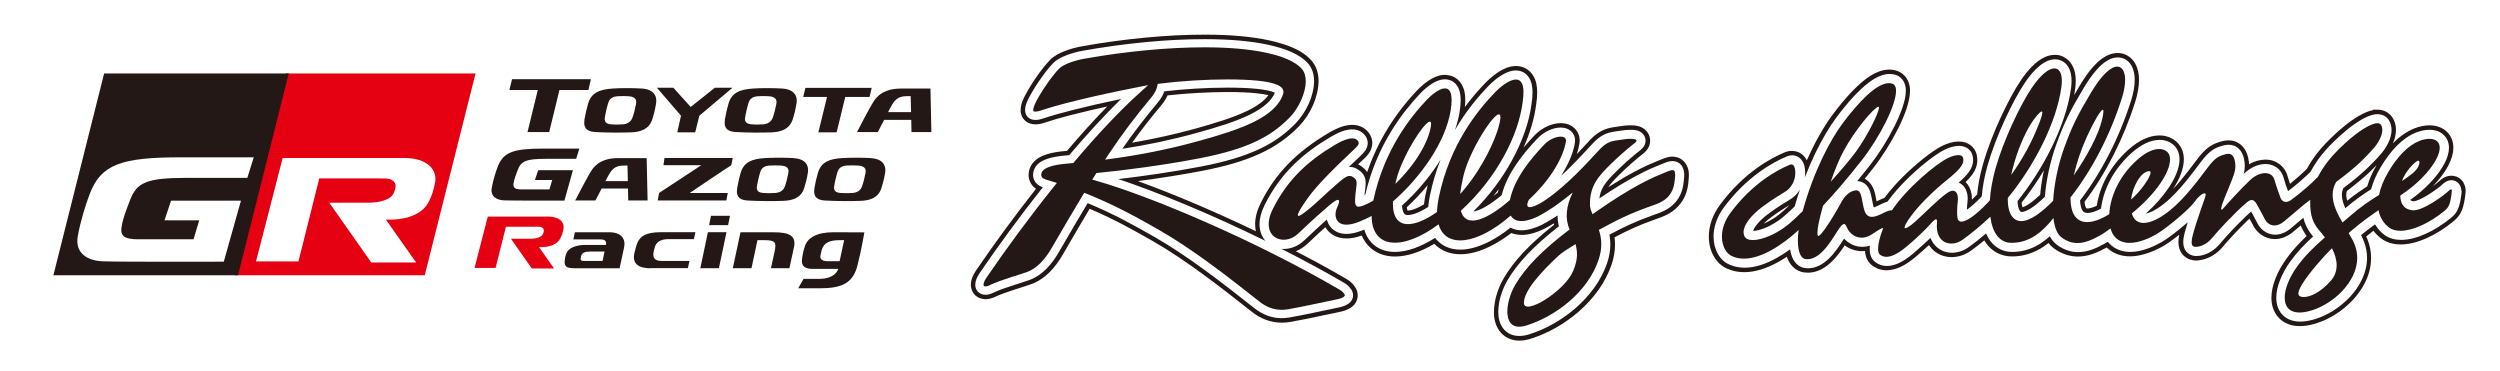 <?xml version="1.0" encoding="UTF-8"?>
<svg id="_レイヤー_2" data-name="レイヤー_2" xmlns="http://www.w3.org/2000/svg" viewBox="0 0 532.97 79.18">
  <defs>
    <style>
      .cls-1 {
        fill: #231815;
      }

      .cls-2 {
        fill: #fff;
      }

      .cls-3 {
        fill: #e50012;
      }
    </style>
  </defs>
  <g id="ogp02_xFF08_1200x630_xFF09_">
    <g>
      <rect class="cls-2" width="532.97" height="79.18"/>
      <g>
        <g>
          <g id="TGR">
            <g id="TGR-2" data-name="TGR">
              <g id="GR_ROGO__x2B__TGR">
                <path class="cls-1" d="M137.86,33.71h-6.08c-1.85,0-4.14.37-5.62,2.55-.92,1.37-3.53,6.47-3.53,6.47h4.31l1.32-2.53h5.62l.05,2.53h4.13l-.2-9.02M129.07,38.61s.74-1.48,1.18-2.07c.78-1.04,1.72-1.23,2.64-1.24.58-.01.88-.01.88-.01l.08,3.32h-4.77Z"/>
                <path class="cls-1" d="M198.36,18.88h-6.26c-1.9,0-4.25.38-5.76,2.62-.95,1.4-3.63,6.65-3.63,6.65h4.43l1.35-2.6h5.78l.05,2.6h4.24l-.2-9.27ZM189.33,23.91s.75-1.53,1.2-2.13c.8-1.07,1.77-1.26,2.71-1.28.59,0,.9,0,.9,0l.09,3.41h-4.91Z"/>
                <path class="cls-1" d="M154.85,42.73l.3-1.59h-8.11s7.85-5.31,8.86-5.92c.08-.42.24-1.23.31-1.54h-14.55l-.22,1.54h8.07l-9.01,5.92-.28,1.59h14.62Z"/>
                <path class="cls-1" d="M169.22,33.7c-2-.11-4.55-.1-6.13,0-2.69.17-4.46.78-5.17,3.09-.28.9-.59,2.32-.76,3.29-.35,2.13.84,2.58,2.27,2.67,2.16.13,5.37.15,7.59.07,2.09-.08,3.76-.7,4.41-2.69.35-1.09.58-1.99.8-3.31.26-1.54-.49-2.95-3.01-3.1M165.26,41.14c-.81.06-1.91.06-2.54,0-.54-.05-1.48-.19-1.37-1.25.07-.73.49-2.53.77-3.33.3-.87.99-1.22,2.01-1.27.74-.04,1.65-.04,2.27,0,1.35.08,1.87.57,1.66,1.63-.23,1.19-.43,1.97-.75,2.85-.35.96-1.18,1.31-2.04,1.37"/>
                <path class="cls-1" d="M136.78,18.87c-2.05-.12-4.45-.11-6.08,0-2.76.18-4.59.8-5.31,3.17-.28.92-.61,2.38-.78,3.37-.36,2.19.86,2.65,2.33,2.74,2.22.13,5.3.15,7.57.07,2.15-.08,3.88-.72,4.54-2.76.36-1.12.59-2.05.82-3.41.26-1.58-.5-3.03-3.09-3.18M132.72,26.51c-.83.07-1.74.06-2.39,0-.56-.05-1.52-.19-1.41-1.28.08-.75.51-2.6.79-3.42.32-.88,1.02-1.25,2.07-1.3.76-.04,1.47-.04,2.12,0,1.39.08,1.91.59,1.69,1.67-.24,1.23-.44,2.02-.77,2.93-.36.99-1.23,1.34-2.1,1.41"/>
                <path class="cls-1" d="M166.7,18.87c-2.05-.12-4.45-.11-6.08,0-2.76.18-4.59.8-5.3,3.17-.28.92-.61,2.38-.77,3.37-.36,2.19.85,2.65,2.33,2.74,2.22.13,5.3.15,7.57.07,2.15-.08,3.87-.72,4.54-2.76.37-1.12.59-2.05.82-3.41.27-1.58-.51-3.03-3.09-3.18M162.63,26.51c-.83.07-1.74.06-2.39,0-.55-.05-1.52-.19-1.41-1.28.08-.75.5-2.6.79-3.42.31-.88,1.01-1.25,2.06-1.3.75-.04,1.47-.04,2.12,0,1.38.08,1.91.59,1.7,1.67-.24,1.23-.44,2.02-.77,2.93-.36.99-1.23,1.34-2.1,1.41"/>
                <path class="cls-1" d="M185.69,33.7c-1.99-.11-4.54-.1-6.13,0-2.69.17-4.46.78-5.17,3.09-.28.9-.6,2.32-.76,3.29-.35,2.13.84,2.58,2.27,2.67,2.15.13,5.37.15,7.58.07,2.09-.08,3.77-.7,4.42-2.69.35-1.09.58-1.99.8-3.31.25-1.54-.49-2.95-3.01-3.1M181.72,41.14c-.8.06-1.9.06-2.54,0-.54-.05-1.47-.19-1.37-1.25.08-.73.49-2.53.77-3.33.31-.87.99-1.22,2-1.27.74-.04,1.66-.04,2.28,0,1.35.08,1.87.57,1.65,1.63-.24,1.19-.43,1.97-.75,2.85-.35.96-1.19,1.31-2.04,1.37"/>
                <path class="cls-1" d="M122.37,57.18c-1.66,0-2.09-.44-1.98-1.6.03-.37.09-.88.32-1.5.42-1.22,2.08-1.87,4.15-1.87h4.3s.43-1.17-1.06-1.17h-5.86l.31-1.53h7.3c2.68,0,3.57,1.47,3.2,3.24-.26,1.29-.96,4.44-.96,4.44h-9.71ZM124.52,55.63h3.94l.43-2.01h-2.93c-1.25,0-1.86.25-2.04.88-.07.24-.11.36-.14.56-.05.32.04.57.74.57"/>
                <path class="cls-1" d="M138.68,57.19c-3.42,0-3.77-1.71-3.45-3.18.11-.48.16-.67.4-1.52.63-2.2,2.05-2.99,5.36-2.99h7.26l-.32,1.48h-5.49c-1.88,0-2.58.9-2.8,1.58-.19.58-.29.99-.33,1.34-.15,1.07.28,1.73,1.74,1.73h5.94l-.35,1.54h-7.95Z"/>
                <polygon class="cls-1" points="151.57 46.01 155.63 46.01 155.22 48 151.17 48 151.57 46.01"/>
                <polygon class="cls-1" points="153.26 57.18 154.88 49.5 150.92 49.5 149.3 57.18 153.26 57.18"/>
                <path class="cls-1" d="M169.26,52.72c-.31,1.48-.97,4.46-.97,4.46h-3.93s.55-2.46.81-3.71c.37-1.81.08-2.27-2.19-2.27h-1.5l-1.27,5.98h-3.98l1.63-7.66h7.07c3.17,0,4.87.63,4.34,3.19"/>
                <polygon class="cls-1" points="114.65 19.18 112.46 28.16 117.08 28.16 119.27 19.18 125.45 19.18 125.97 16.88 109.16 16.88 108.6 19.18 114.65 19.18"/>
                <polygon class="cls-1" points="176.31 20.67 174.47 28.21 178.36 28.21 180.2 20.67 185.38 20.67 185.83 18.73 171.71 18.73 171.23 20.67 176.31 20.67"/>
                <polygon class="cls-1" points="145.18 24.67 144.39 28.21 148.21 28.21 149.09 24.67 156.15 18.71 152.4 18.7 147.25 22.8 143.54 18.7 140.05 18.71 145.18 24.67"/>
                <path class="cls-1" d="M170.17,61.46l1.14-2.01h3.29c3.64,0,4.1-2.13,4.1-2.13h-5.53c-1.35,0-2.48-.44-2.17-2.29.14-.83.24-1.48.6-2.56.58-1.77,2.51-2.96,6.12-2.96,3.85,0,6.56.03,6.56.03,0,0-.73,4.25-1.51,7.17-.99,3.74-3.41,4.75-8.04,4.75h-4.56ZM179,55.67l.96-4.48s-.75.01-1.33.02c-1.55.04-2.99.44-3.44,2.04-.16.58-.23.94-.29,1.36-.09.68.47,1.07,1.5,1.07h2.6Z"/>
                <path class="cls-3" d="M120.12,48.82c-.16.87-.35,1.37-.64,1.95-.54,1.08-1.63,1.66-3.16,1.86-.59.08-1.4.06-1.4.06l3.2,4.54h-4.75l-4.44-6.33s3.87,0,4.27,0c.93,0,2.16-.27,2.49-.91.11-.19.25-.52.25-.87,0-.43-.41-.79-1.12-.79s-6.96,0-6.96,0l-2.2,8.79h-4.49l2.82-10.95h12.87c2.41,0,3.54,1.21,3.26,2.65"/>
                <path class="cls-1" d="M122.15,36.28h-7.41s-.7,2.09-.7,2.09h3.69l-.6,2.01h-5.95c-1.29,0-1.84-.32-1.71-1.23.15-1.03.54-1.91.88-2.86.72-1.94,1.75-2.43,6.04-2.43,2.28,0,6.44,0,6.44,0l.68-2.18s-6.13,0-7.73,0c-6.3,0-8.45.73-9.66,3.82-.41,1.05-1.02,2.98-1.29,4.57-.32,1.87,1.13,2.6,2.67,2.65,2.13.07,12.83.04,12.83.04l1.81-6.48Z"/>
              </g>
            </g>
          </g>
          <g>
            <polygon class="cls-2" points="21 14.46 9.57 59.89 91.86 59.89 103.29 14.46 21 14.46"/>
            <g id="GR-Mini">
              <polygon class="cls-3" points="61.74 15.66 60.92 15.66 50.09 58.69 90.55 58.69 101.38 15.66 61.74 15.66"/>
              <polygon class="cls-1" points="22.2 15.66 11.38 58.69 50.74 58.69 61.56 15.66 22.2 15.66"/>
              <path class="cls-2" d="M92.73,39c-.33,1.76-.7,2.77-1.28,3.93-1.09,2.17-3.28,3.36-6.36,3.77-1.21.16-2.83.11-2.83.11l6.45,9.15h-9.56l-8.95-12.74s7.79-.02,8.61-.02c1.87,0,4.33-.55,5.02-1.83.21-.39.5-1.05.51-1.74,0-.86-.84-1.59-2.26-1.59s-14.02-.01-14.02-.01l-4.43,17.69h-9.05l5.68-22.04s21.45,0,25.92,0c4.85,0,7.12,2.44,6.57,5.33"/>
              <path class="cls-2" d="M51.37,42.78h-14.9s-1.4,4.19-1.4,4.19h7.4l-1.21,4.04h-11.93c-2.61,0-3.7-.63-3.44-2.46.3-2.07,1.07-3.83,1.78-5.75,1.44-3.89,3.51-4.88,12.14-4.88,4.58,0,12.92,0,12.92,0l1.37-4.38s-12.31,0-15.53,0c-12.64,0-16.97,1.48-19.39,7.67-.82,2.1-2.05,5.98-2.6,9.17-.64,3.76,2.27,5.23,5.37,5.33,4.28.15,25.76.08,25.76.08l3.66-13Z"/>
            </g>
          </g>
        </g>
        <g>
          <g>
            <path class="cls-1" d="M359.51,35.12c-.3-.55-.8-1.05-1.34-1.33-.63-.34-1.19-.38-1.64-.4-.73.01-1.21.18-1.71.34-.33.12-.67.26-1.03.41l-.51.21c-.97.4-2.59,1.06-4.92,2.31-1.69.9-3.53,1.99-5.5,3.25.55-.83,1.4-1.72,2.63-2.93,1.03-1.02,3.29-3.07,4.68-4.12.28-.21.57-.46.89-.85.12-.16.31-.41.46-.76.17-.39.27-.83.27-1.25,0-.51-.13-1.06-.39-1.51-.48-.84-1.15-1.19-1.39-1.32-.57-.28-.99-.34-1.35-.4-.35-.05-.68-.06-1.01-.06-.89,0-1.69.11-2.25.2-.22.04-.45.07-.7.1-.54.07-1.21.16-2,.39-1.31.39-2.58,1.21-3.68,2.39l-.87.94c-.61.66-1.27,1.37-1.99,2.12.24-.73.42-1.44.53-2.11.05-.25.08-.51.08-.78,0-.42-.07-1.06-.41-1.69-.38-.74-1.05-1.36-1.84-1.68-.54-.23-1.11-.33-1.78-.34-.95,0-1.9.23-2.93.7-1,.46-1.89,1.1-2.64,1.88-.66.69-1.49,1.59-2.37,2.63,1.4-3.15,2.32-6.27,2.69-9.17.15-.97.22-1.81.22-2.59-.01-1.14-.13-2.47-.95-3.73-.41-.62-.98-1.13-1.62-1.45-.59-.29-1.25-.45-1.93-.45h-.02c-.96,0-1.74.28-2.25.49-.8.34-1.57.8-2.43,1.46-.63.48-1.25,1.04-1.81,1.61-1.62,1.68-3.08,3.4-4.4,5.18.05-.53.08-1.02.08-1.48,0-1.06-.12-2.3-.86-3.49-.38-.6-.93-1.11-1.55-1.43-.73-.38-1.44-.4-1.91-.46-.92,0-1.65.27-2.13.48-.95.41-1.72.98-2.22,1.37-.59.46-1.16.99-1.64,1.5-4.86,5.16-8.41,10.99-10.6,17.39-.19-.3-.43-.58-.69-.8-.29-.25-.69-.58-1.23-.84,0,0-.01,0-.02-.01.42-.39.83-.79,1.25-1.17.43-.4.77-.77,1.09-1.23.45-.66.69-1.4.69-2.14,0-.45-.09-.92-.26-1.33-.15-.37-.33-.63-.45-.8-.2-.28-.64-.81-1.34-1.2-.64-.36-1.39-.55-2.25-.55-1.5.02-3.01.54-5.08,1.76-6.85,4.06-11.29,8.65-14.4,14.88-.79,1.58-1.2,3.11-1.2,4.54,0,.51.05,1.01.15,1.49-8.76-4.2-17.62-7.96-25.14-10.68,4.77-.63,9.55-1.39,13.55-2.16,10.1-1.92,16.14-4.7,20.86-9.6,2.47-2.61,4.04-6.23,4.11-9.54,0-1.78-.54-3.32-1.56-4.46-1.75-1.94-4.5-3.24-8.91-4.23-3.77-.82-8.34-1.23-13.61-1.23h-.31c-7.87,0-16.83.85-25.9,2.45-1.3.22-2.62.58-3.83,1.05-1.07.43-2.19.93-3.13,1.88-2.07,2.12-4.79,6.29-5.76,8.49-.3.72-.5,1.36-.52,2.25,0,.3.04.64.2,1.09.09.25.23.51.39.71l.41.46h.02c.44.38.79.49,1.12.6.32.09.66.14,1.06.14.79,0,1.45-.19,2.06-.4,2.65-.91,7.46-2.15,13.21-3.41-2.7,2.76-5.57,5.93-8.58,9.46l-.41.04c-1.48.12-2.78.35-3.88.69-1.09.37-2.15.79-3.12,2.01-.51.73-.74,1.39-.78,2.34,0,.04,0,.15.01.28.05.74.31,1.42.74,1.96.26.32.54.57.83.77-4.46,5.67-8.87,11.67-12.8,17.44-.64.98-1.04,1.82-1.08,2.95v.2c.02.23.05.59.2.99.16.46.5.91.76,1.14.65.62,1.57.81,2.16.81h.24s.02-.01.02-.01c.59-.04,1.15-.19,1.8-.49l.16-.08c.89-.41,2.29-.92,4.27-1.56l2.25-.72c.71-.23,1.24-.41,1.71-.62,2.32-1.06,4.31-3.06,6.07-6.1,2.12-3.67,3.99-6.86,5.68-9.69,5.15,2.18,9.33,4.52,13.5,6.91,6.95,3.97,14.5,9.84,21.04,15.02,1.92,1.54,4.13,2.35,6.41,2.35.6,0,1.21-.05,1.87-.16,2.15-.37,4.87-.95,7.26-1.46,1.21-.26,2.33-.5,3.24-.68.82-.17,1.69-.41,2.58-1.06.21-.18.54-.44.85-.96.15-.26.27-.58.33-.87l.04-.25c.02-.15.03-.28.03-.44-.03-.73-.21-1.11-.48-1.6-.5-.79-1.09-1.36-1.93-1.84-3.36-1.96-6.97-3.94-10.78-5.91.89-.35,1.73-.89,2.47-1.59,1.65-1.56,2.83-2.66,3.81-3.54.17.3.38.57.62.83.49.52,1.11.94,1.8,1.21,1.47.56,3.26.49,5.35-.26.34.8.79,1.51,1.35,2.12.72.79,1.64,1.42,2.66,1.81.94.36,1.98.55,3.1.55,2.56-.02,5.37-.93,8.36-2.71.29.31.61.58.95.82,1.26.91,2.84,1.4,4.58,1.4h.03c1.93,0,3.98-.54,6.24-1.63,1.51-.74,3.06-1.71,4.6-2.89.68.26,1.46.39,2.22.4,1.43,0,2.93-.4,4.85-1.31.69-.37,1.36-.75,2.01-1.15.01.1.03.19.05.29-5.24,4.15-8.58,7.71-10.78,11.49-1.3,2.27-2.02,4.78-2.04,7.1,0,1.01.13,2.52,1.1,3.95.48.69,1.13,1.25,1.88,1.62.72.36,1.57.55,2.45.55.77,0,1.58-.14,2.46-.42,3.62-1.15,7.12-3.13,10.13-5.72,3.33-2.89,5.76-6.33,7.02-9.96.52-1.5.78-2.98.77-4.39,0-.51-.03-1.02-.1-1.54,2.84-1.5,5.22-2.61,8.94-3.92,1.42-.46,2.5-.97,3.4-1.61.9-.64,1.68-1.49,2.26-2.46,1.01-1.72,1.13-3.39,1.22-4.62l.03-.8c-.02-.51-.05-1.15-.49-1.99h0ZM318.37,41.79c.39-.48.78-.98,1.15-1.47-.08.24-.15.49-.22.73-.31.26-.63.51-.93.74ZM299.9,44.2c1.59-1.47,3.09-3.06,4.47-4.73-.17.68-.33,1.37-.47,2.07h0c-.14.69-.25,1.37-.32,2.02-.57.35-1.11.63-1.62.85-.82.36-1.49.48-1.89.47-.02-.04-.11-.25-.17-.68ZM241.35,30.42c1.91-2.65,3.88-5.18,6.23-7.98.55-.65.99-1.36,1.32-2.1,4.03-.45,8.78-.72,12.83-.72,2.43,0,4.48.09,6.11.26,1.05.1,1.93.25,2.56.41-.8,1.14-2.25,2.24-4.34,3.27-3.12,1.54-7.45,2.82-11.27,3.88-4.46,1.22-8.87,2.2-13.44,2.98Z"/>
            <path class="cls-1" d="M525.2,38.94c-.26-.43-.64-.81-1.05-1.05-.45-.28-1.04-.44-1.71-.43-.75.05-1.19.29-1.54.47-.37.23-.59.42-.82.62l-.69.6c-.17.13-.41.32-.71.53,1.18-1.23,2.42-2.75,3.29-4.42.71-1.4,1.05-2.59,1.06-3.76,0-.74-.15-1.44-.43-2.06-.3-.65-.77-1.25-1.34-1.68-.92-.69-2-1.04-3.34-1.04-1.03,0-2.09.22-3.18.64-1.63.66-3.16,1.72-4.6,3.2.43-1,.65-1.94.65-2.86,0-1.13-.34-2.16-1-2.98-.39-.48-.92-.86-1.5-1.08-.45-.17-.92-.26-1.44-.26h-.96s0,.1,0,.1c-.51.1-.96.25-1.38.42-1.86.77-4,2.24-6.38,4.4-1.71,1.57-3.01,2.92-4.07,4.27-.83,1.06-1.56,2.16-2.27,3.45-.82.82-2.23,2.08-3.59,3.18-.18-.54-.36-1.08-.49-1.56-.29-1.11-.97-2.1-1.86-2.72-.83-.59-1.83-.93-3.03-.89-1.14.03-2.28.36-3.35.98-.02-.46-.09-.93-.19-1.4-.24-1.08-.69-1.91-1.36-2.57-.4-.38-.89-.69-1.39-.87-.44-.17-.93-.25-1.24-.23l-.21-.02h-.11c-.81.03-1.41.23-1.85.36l-.18.06c-.82.26-1.56.65-2.2,1.14-.77.59-1.49,1.37-2.36,2.51l-.49.65c-.83,1.11-1.82,2.43-2.92,3.74-.59.71-1.16,1.36-1.72,1.94.69-1.06,1.22-2.05,1.6-3.02.48-1.2.71-2.28.72-3.31,0-.67-.1-1.28-.3-1.85-.23-.67-.62-1.29-1.11-1.77-.95-.95-2.32-1.5-3.76-1.5h-.05c-2.15.02-4.29,1-6.54,2.98-4.9,4.36-6.38,9.21-6.81,12.01-.91.43-1.61.59-2,.59-.15,0-.21-.02-.29-.13-.11-.2-.26-.64-.32-1.29,4.52-5.97,8.36-13.54,10.82-21.36.53-1.68.79-3.23.8-4.63-.01-1.44-.26-2.52-.82-3.51-.37-.65-.88-1.2-1.48-1.58-.66-.43-1.45-.67-2.29-.65-.81,0-1.61.22-2.43.65-.96.51-1.86,1.27-2.84,2.38-.91,1.03-1.81,2.3-2.75,3.88-.43.72-.83,1.4-1.21,2.05.08-.45.15-.9.21-1.34.08-.6.12-1.16.12-1.7,0-.96-.11-2.22-.83-3.44-.38-.63-.9-1.15-1.5-1.51-.63-.38-1.34-.62-2.15-.58-.75,0-1.47.18-2.22.53-.87.42-1.7,1.03-2.59,1.92-.8.8-1.58,1.77-2.4,2.97-1.35,1.99-2.92,4.89-4.42,8.18-1.11,2.44-2.66,6.13-3.7,9.84-.62,2.2-1.02,4.33-1.21,6.33-.38.4-.76.77-1.12,1.1,0-.07,0-.13,0-.2-.01-.68-.08-1.51-.53-2.43-.21-.43-.48-.8-.81-1.12.58-.56,1.05-1.08,1.42-1.6.36-.5.62-.99.8-1.49.18-.51.28-1.05.28-1.58,0-.5-.08-.9-.12-1.09-.11-.53-.34-1.03-.66-1.43-.42-.56-1.03-.99-1.7-1.22-.46-.16-.92-.23-1.61-.23h0c-1.3.04-2.38.46-3.2.83-.87.41-1.85,1.03-3.09,1.94-2.8,2.08-6.72,5.58-9.42,9.25-.16.05-.31.1-.44.16-.37.15-.69.31-1.02.47l-.22.11c-.02-.12-.05-.25-.07-.38-.07-.36-.14-.74-.23-1.13-.13-.53-.29-1.2-.77-1.96-.32-.5-.72-.91-1.18-1.2-.09-.06-.18-.11-.27-.16.57-.71,1.16-1.45,1.77-2.22,1.95-2.49,3.84-5.49,5.33-8.45.75-1.49,1.35-2.9,1.78-4.17.52-1.56.76-2.74.77-3.94,0-.53-.06-1.33-.48-2.19-.43-.93-1.34-1.73-2.29-2.03-.52-.18-1.07-.27-1.66-.27-1.57.02-2.84.65-3.67,1.12-1.39.81-2.8,2-4.45,3.74-1.28,1.35-2.65,3.01-4.08,4.93-1.05,1.41-2.69,3.9-4.53,7.74-.28.59-.56,1.2-.84,1.82-.17-.34-.44-.77-.91-1.19-.94-.83-2.46-1.07-3.71-.55-2.98,1.22-8.73,4.28-13.85,11.17-1.59,2.13-2.43,4.5-2.42,6.84,0,1.52.36,2.96,1.04,4.16.75,1.32,1.83,2.28,3.07,2.74,1.06.45,2.22.67,3.45.67h0c2.24-.01,4.61-.72,7.26-2.18.61-.34,1.21-.71,1.82-1.11.05.15.1.29.16.43.29.71.67,1.28,1.16,1.76.61.61,1.45,1.03,2.29,1.15.3.04.58.06.85.06,1.38,0,2.72-.48,3.99-1.41,1.5-1.11,2.6-2.55,3.47-3.82.14-.2.27-.4.4-.6.02.02.04.03.07.05,1.05.77,2.34,1.19,3.62,1.19.19-.04.42-.01.63-.03.03.43.11.82.23,1.2.25.77.69,1.4,1.27,1.85.32.25,1.46,1.06,3.07,1.06.97-.02,2-.24,3.07-.74,1.03-.49,2.09-1.21,3.25-2.19,1.01-.86,1.92-1.66,2.75-2.44.17.25.35.48.54.69,1.07,1.19,2.63,1.87,4.28,1.87h.03c1.42,0,2.83-.47,4.08-1.35.86-.61,1.86-1.38,2.87-2.21.16.27.33.52.52.76.63.82,1.42,1.49,2.29,1.93.91.47,1.96.72,3.06.72,2.37.03,4.69-.7,6.71-2.05.38-.25.75-.52,1.11-.81.34.45.73.83,1.17,1.15,1.55,1.15,3.31,1.73,5.1,1.74,2.3-.01,4.24-.9,5.98-1.85.05-.03.11-.06.16-.09.66.64,1.46,1.14,2.32,1.45.79.29,1.66.44,2.64.45,1.3,0,2.67-.28,4.18-.83.99-.37,2-.84,3-1.41.61-.36,1.34-.85,2.24-1.53.36-.27.73-.55,1.09-.84-.12.59-.17,1.07-.18,1.56,0,.49.06.92.19,1.34.17.58.49,1.12.9,1.52.4.41.93.72,1.49.89,1.08.32,1.56.16,2.01.11,1.9-.28,3.68-1.35,5.03-3.03.17-.23.58-.69,1.09-1.26.79-.88,1.85-2.01,2.92-3.08.52-.52,1.04-1.04,1.53-1.5.09.18.19.35.28.53l.59,1.11c.41.73.95,1.34,1.62,1.81.84.6,1.87.93,2.89.93,0,0,.01,0,.02,0,1.33,0,2.67-.53,3.88-1.53.52-.43,1.08-.9,1.64-1.38.31.78.73,1.53,1.26,2.25-1.8,1.7-3.16,3.24-4.35,4.9-.95,1.33-1.72,2.7-2.26,4.07-.6,1.51-.89,2.88-.9,4.2,0,.76.11,1.49.33,2.17.26.79.68,1.5,1.21,2.07.56.61,1.29,1.09,2.09,1.39.72.27,1.52.41,2.49.41.96,0,1.99-.17,3.14-.5,2.91-.85,5.76-2.61,8.01-4.98,1.81-1.92,3.96-5.05,3.98-9.05,0-1.32-.25-2.62-.74-3.88-.1-.24-.2-.48-.31-.71.51-.41,1.03-.81,1.55-1.2.47.61,1.02,1.16,1.63,1.62,1.13.85,2.54,1.29,4.18,1.29,1.72,0,3.56-.46,5.62-1.38,1.91-.86,3.8-2.05,5.6-3.53.54-.44.99-.92,1.33-1.44.33-.5.58-1.07.75-1.68.26-.95.48-2.25.54-3.26v-.19c0-.32-.02-.91-.45-1.66ZM504.66,39.73c-1.06.68-2.53,1.66-4.27,3.06-.13-.46-.2-.87-.2-1.22,0-.33.05-.61.15-.87,1.89-1.43,3.36-2.65,4.62-3.82.66-.62,1.22-1.17,1.71-1.69-.91,1.54-1.58,3.07-2.01,4.54ZM430.99,43.2c1.7-2.15,3.31-4.49,4.75-6.91-.38,1.76-.65,3.54-.8,5.23-.86.82-1.68,1.5-2.4,1.98-.6.4-1.07.61-1.36.69-.02-.04-.03-.09-.05-.15-.07-.23-.11-.52-.14-.84ZM381.58,43.67c-.91.88-1.71,1.6-2.27,2.04-.96.77-2.1,1.45-3.21,1.92-.04.02-.09.04-.13.06.42-.42.91-.84,1.46-1.25,1.26-.96,2.3-1.63,3.06-2.1l.81-.49c.1-.06.2-.12.29-.17Z"/>
          </g>
          <path class="cls-2" d="M358.68,35.57c-.19-.35-.53-.72-.96-.94-.42-.23-.85-.29-1.18-.29-.62.01-1,.15-1.41.29-.4.14-.79.31-1.25.5h0c-.9.37-2.58,1.03-5.08,2.37-2.01,1.07-4.58,2.59-7.84,4.8.14-1.06.45-1.85.92-2.63.63-1.04,1.63-2.09,2.93-3.36,1.13-1.12,3.38-3.15,4.77-4.2.25-.19.48-.39.71-.68.12-.15.23-.32.34-.56.1-.23.18-.53.18-.88,0-.35-.1-.73-.26-1.03-.3-.54-.7-.78-.98-.93-.44-.21-.76-.26-1.06-.31-.31-.04-.59-.05-.88-.05-.72,0-1.45.08-2.06.18h-.02c-.72.14-1.54.16-2.61.47-1.06.31-2.2,1-3.25,2.12-1.33,1.42-3.01,3.28-4.94,5.19-.63.62-1.28,1.25-1.96,1.86.15-.22.28-.45.42-.67,1.39-2.3,2.22-4.42,2.52-6.27.04-.19.06-.39.06-.6,0-.41-.09-.86-.3-1.26-.31-.62-.87-1.03-1.36-1.23-.5-.21-.97-.26-1.41-.27-.87,0-1.7.23-2.54.61-.83.38-1.64.93-2.35,1.67-1.51,1.58-3.17,3.46-4.62,5.6-1.32,1.96-2.46,4.14-3.06,6.52-1.18,1-2.38,1.87-3.46,2.48-1.08.64-2.06.96-2.59,1.01,3.39-3.35,6.13-7.05,8.17-10.77,2.31-4.19,3.76-8.39,4.24-12.18.14-.91.21-1.71.21-2.43-.01-1.22-.18-2.27-.79-3.21-.31-.46-.75-.87-1.25-1.12-.51-.25-1.04-.35-1.52-.35-.72,0-1.33.19-1.88.42-.83.35-1.56.84-2.23,1.34-.66.51-1.24,1.04-1.7,1.52-2.01,2.09-4.72,5.2-7.17,9.41.44-1.25.77-2.51.98-3.76.16-.99.24-1.84.24-2.61,0-1.12-.15-2.09-.71-2.99-.28-.44-.7-.84-1.18-1.09-.49-.25-1.01-.35-1.46-.35-.68,0-1.25.18-1.76.4-.76.33-1.41.78-2.01,1.25-.59.47-1.12.96-1.54,1.41-3.48,3.7-9.17,10.73-11.68,21.54-.06.03-.12.06-.17.09.03-.29.06-.57.1-.84.07-.57.16-1.07.16-1.68,0-.35-.03-.75-.18-1.2-.14-.45-.45-.92-.83-1.26-.3-.26-.62-.51-1.03-.71-.4-.2-.9-.34-1.4-.33-.05,0-.09,0-.14,0,.84-.81,1.7-1.62,2.53-2.4.38-.36.69-.68.96-1.07.26-.39.52-.94.53-1.6,0-.35-.08-.7-.19-.96-.11-.27-.24-.47-.35-.62-.19-.27-.53-.64-1.03-.92-.5-.28-1.12-.44-1.77-.43-1.29.01-2.68.5-4.6,1.63-5.92,3.51-10.65,7.7-14.03,14.48-.73,1.45-1.1,2.82-1.1,4.12-.01,1.35.45,2.61,1.25,3.54-11.5-5.64-22.98-10.39-31.35-13.17,5.12-.6,11.64-1.53,17.54-2.66,10.65-2.03,16.09-4.9,20.34-9.31,2.11-2.24,3.78-5.63,3.85-8.82v-.03h0s0-.01,0-.01v-.03c0-1.37-.35-2.75-1.31-3.82-1.79-1.98-4.69-3.1-8.41-3.94-3.72-.81-8.3-1.21-13.4-1.21-.09,0-.2,0-.31,0-7.78,0-16.78.85-25.74,2.44-1.27.22-2.53.57-3.63.99-1.11.45-2.03.88-2.81,1.66-1.9,1.95-4.6,6-5.56,8.19-.27.65-.43,1.16-.44,1.8,0,0,0,.02,0,.05,0,.22.02.46.14.79.06.16.15.34.25.47.05.07.09.12.12.15.01.02.02.03.03.03h0s.08.08.08.08c.34.31.57.38.83.47.25.07.51.1.77.1h.01c.6,0,1.13-.14,1.76-.35,2.73-.94,8.48-2.45,16.48-4.12-3.59,3.5-7.35,7.61-11.06,11.98-.27.02-.54.05-.8.07-1.39.11-2.61.32-3.65.64-1,.34-1.87.69-2.59,1.58h0s-.02.02-.02.03c-.01.02-.02.03-.04.05h0c-.37.53-.57,1.01-.61,1.79h0s0,.09,0,.21c.02.26.1.89.53,1.44.44.56,1,.83,1.56,1.03-4.94,6.23-9.61,12.62-13.48,18.3-.58.89-.9,1.56-.93,2.46,0,0,0,.05,0,.12.01.21.04.45.15.73.1.3.36.61.42.66l.1.1c.4.38,1.02.56,1.5.55.01,0,.01,0,.01,0,.59,0,1.09-.16,1.64-.42h0c1.12-.54,2.91-1.16,4.53-1.68.81-.26,1.59-.5,2.24-.72.67-.22,1.17-.38,1.61-.59,2.15-.99,4.01-2.9,5.64-5.71,2.3-3.99,4.31-7.4,6.12-10.41,5.71,2.36,10.17,4.88,14.37,7.28,6.74,3.86,14.01,9.43,21.16,15.1,1.73,1.39,3.71,2.14,5.78,2.14h.03c.57,0,1.13-.05,1.71-.15,3.23-.55,7.81-1.6,10.46-2.13.91-.19,1.54-.41,2.13-.83l.04-.03c.19-.16.41-.34.63-.71.1-.18.18-.4.22-.57.02-.09.03-.15.03-.2.01-.1.02-.19.02-.27-.03-.67-.21-.89-.33-1.13-.4-.62-.86-1.1-1.6-1.53h0c-4.27-2.49-8.79-4.92-13.35-7.23.16.01.32.03.48.03,1.55,0,3.12-.63,4.38-1.82,2.26-2.14,3.65-3.41,4.84-4.46.15.63.44,1.25.94,1.79.39.42.89.75,1.45.97.56.21,1.15.31,1.77.31,1.08,0,2.23-.28,3.54-.81.09-.04.18-.07.27-.11.3,1.04.79,1.96,1.49,2.72.64.7,1.43,1.23,2.3,1.56.87.34,1.79.48,2.75.48,2.65-.02,5.54-1.08,8.56-3,.37.5.81.93,1.31,1.29,1.17.85,2.6,1.22,4.05,1.22,1.86,0,3.8-.56,5.83-1.54,1.59-.78,3.23-1.83,4.89-3.14h0c.71.38,1.51.56,2.34.56,1.32,0,2.72-.4,4.32-1.16l.08-.04c1.24-.66,2.32-1.32,3.3-1.98v.07c0,.77.09,1.53.27,2.26-5.44,4.25-8.83,7.84-11.01,11.59-1.13,1.97-1.89,4.35-1.91,6.62,0,1.15.2,2.34.93,3.41.37.53.89,1,1.51,1.31.62.31,1.32.45,2.02.45h0c.7,0,1.42-.13,2.18-.37,3.39-1.07,6.83-2.97,9.79-5.53,2.95-2.56,5.43-5.79,6.74-9.55.51-1.47.72-2.84.72-4.08,0-.73-.07-1.42-.2-2.06,3.25-1.74,5.71-2.9,9.7-4.31,1.27-.41,2.29-.87,3.14-1.48.86-.61,1.52-1.37,1.98-2.16,1-1.71,1.02-3.39,1.13-4.61v-.17c-.02-.5-.02-.99-.38-1.7M246.85,21.83c.69-.82,1.12-1.64,1.37-2.36,4.15-.49,9.14-.79,13.51-.79,2.32,0,4.45.08,6.2.26,1.74.17,3.11.47,3.74.77.04.02.08.04.11.05-.69,1.74-2.48,3.27-5.29,4.66-2.95,1.46-6.92,2.7-11.44,3.94-5.6,1.54-10.79,2.6-15.78,3.36,2.43-3.5,4.79-6.55,7.58-9.89M304.83,41.73c-.17.84-.29,1.63-.35,2.39-.74.48-1.47.87-2.14,1.16-.89.39-1.68.57-2.17.56-.27,0-.44-.04-.55-.09-.16-.08-.24-.12-.41-.45-.13-.27-.27-.75-.31-1.48,2.87-2.6,5.53-5.66,7.66-8.92.19-.29.37-.57.55-.86-.92,2.34-1.71,4.9-2.28,7.7"/>
          <path class="cls-2" d="M524.71,40.63c0-.31-.03-.69-.32-1.2-.15-.25-.39-.53-.73-.72-.33-.2-.73-.3-1.06-.29h-.09c-.57.04-.88.22-1.1.34-.33.2-.52.37-.69.52-.17.15-.32.29-.43.39l-.02.02s-.12.11-.28.22c-.54.42-1.67,1.24-2.82,1.91-.58.33-1.16.63-1.65.83-.49.2-.9.28-1,.26h0s0,0-.01,0c0,0,0,0,0,0-.26-.04-.41-.09-.48-.13-.1-.07-.09-.05-.17-.18.62-.45,1.21-.89,1.76-1.34,1.97-1.63,4.23-3.94,5.52-6.42.6-1.17.94-2.24.95-3.33h0c0-.57-.11-1.14-.35-1.67-.24-.52-.62-.99-1.05-1.32-.88-.67-1.86-.85-2.76-.85-.97,0-1.91.22-2.83.57-3.01,1.21-5.47,3.9-7.55,7.37-.99,1.66-1.66,3.24-2.06,4.74-1.63,1.02-3.42,2.26-5.5,4.04-.09-.19-.16-.37-.23-.55-.33-.84-.5-1.6-.5-2.27h0c0-.52.09-.98.32-1.47,2.14-1.61,3.61-2.85,4.75-3.91,1.2-1.12,2.03-2.02,2.82-2.87.85-.91,1.5-1.85,1.96-2.78.46-.94.73-1.87.74-2.84,0-.78-.2-1.64-.78-2.37-.3-.37-.71-.65-1.1-.79-.4-.15-.77-.2-1.1-.2,0,0,0,0-.06,0-.01,0-.02,0-.03,0-.69.02-1.27.2-1.88.44-1.84.76-3.93,2.26-6.1,4.22-1.72,1.57-2.97,2.89-3.96,4.16-.93,1.18-1.62,2.29-2.24,3.43-1.03,1.05-3.1,2.88-4.82,4.16-.32-.88-.71-1.97-.95-2.88-.23-.87-.76-1.68-1.49-2.18-.72-.51-1.57-.72-2.37-.72,0,0-.02,0-.09,0-1.63.04-3.16.8-4.48,2.04-.02.02-.03.03-.05.04.13-.53.21-1.09.21-1.7,0-.5-.06-1.02-.18-1.55-.17-.76-.48-1.5-1.09-2.09-.3-.29-.68-.53-1.06-.66-.38-.14-.75-.19-1.09-.19h0s-.04,0-.1,0c-.78.03-1.32.23-1.78.37-.5.16-1.22.45-1.9.99-.69.53-1.37,1.26-2.18,2.33-.94,1.24-2.11,2.83-3.44,4.43-1.33,1.6-2.82,3.19-4.32,4.39-.97.78-1.88,1.35-2.64,1.72-.53.25-.98.39-1.32.45,2.04-1.85,3.65-3.69,4.82-5.43.74-1.1,1.32-2.15,1.72-3.16.4-1.01.64-1.99.65-2.96,0-.51-.07-1.03-.25-1.54-.18-.51-.47-1.01-.88-1.41-.82-.82-1.98-1.23-3.12-1.22-1.95.02-3.9.97-5.92,2.74-4.1,3.65-6.1,8.1-6.57,11.92-1.22.65-2.21.92-2.81.92h-.08c-.26,0-.44-.05-.58-.1-.2-.09-.33-.18-.52-.5-.18-.31-.37-.87-.45-1.7,0-.11-.02-.23-.02-.37,4.42-5.76,8.32-13.21,10.89-21.35.5-1.58.75-3.04.75-4.34,0-1.09-.16-2.1-.69-3.05-.27-.47-.65-.92-1.17-1.25-.52-.33-1.15-.51-1.75-.5h-.01c-.73,0-1.39.22-1.99.54-.9.48-1.72,1.2-2.57,2.17-.85.97-1.73,2.2-2.65,3.74-2.75,4.59-4.2,7.35-5.97,12.34-1.19,3.34-2.07,7.29-2.35,10.91-.97.95-1.93,1.77-2.78,2.33-.98.66-1.81.93-2.12.92h-.02c-.21-.02-.18-.01-.29-.1-.13-.12-.29-.35-.42-.8-.1-.36-.18-.85-.2-1.41,2.7-3.37,5.2-7.27,7.2-11.3,2.1-4.26,3.65-8.66,4.21-12.79.07-.55.11-1.07.11-1.56-.01-1.07-.16-2.05-.7-2.96-.27-.45-.67-.88-1.17-1.18-.5-.3-1.1-.45-1.65-.45-.67,0-1.27.18-1.82.44-.83.39-1.57.98-2.33,1.73-.76.76-1.51,1.69-2.28,2.83-1.35,1.99-2.89,4.87-4.34,8.04-1.45,3.17-2.78,6.61-3.65,9.7-.64,2.28-1.04,4.47-1.21,6.49-1.26,1.33-2.33,2.25-3.11,2.8-.02.01-.04.03-.06.04.02-.6.07-1.22.13-1.6.03-.24.05-.49.05-.74-.01-.6-.07-1.27-.43-2.02-.18-.37-.48-.79-.94-1.12-.17-.13-.36-.23-.57-.31,1-.84,1.69-1.56,2.19-2.26.29-.41.52-.83.68-1.26.15-.43.22-.88.22-1.26s-.06-.71-.1-.9c-.08-.37-.24-.75-.48-1.05-.36-.47-.84-.75-1.25-.9-.42-.14-.8-.18-1.15-.19h-.01s-.05,0-.11,0c-1.04.03-1.95.35-2.82.74-.88.42-1.84,1.04-2.93,1.84-3.03,2.24-6.89,5.8-9.41,9.31-.24.06-.46.14-.66.22-.46.18-.83.38-1.26.59-.26.13-.54.25-.77.34-.09.03-.17.05-.23.07-.21-.66-.34-1.63-.56-2.59-.13-.51-.26-1.05-.64-1.68-.2-.31-.48-.65-.9-.91-.41-.26-.94-.42-1.42-.42.85-1.04,1.75-2.15,2.69-3.35,1.94-2.49,3.81-5.47,5.22-8.29.71-1.41,1.3-2.78,1.73-4.05.43-1.27.71-2.42.72-3.56v-.06c0-.57-.09-1.17-.39-1.8-.3-.64-.96-1.28-1.73-1.52-.44-.15-.9-.21-1.34-.21-1.19.01-2.22.43-3.2.99-1.46.86-2.85,2.11-4.24,3.57-1.38,1.46-2.74,3.14-4.01,4.85-1.29,1.74-2.86,4.3-4.44,7.58-.74,1.54-1.48,3.24-2.18,5.08.05-.32.07-.65.07-.99,0-.2-.01-.41-.03-.62h0c-.04-.37-.08-.86-.35-1.49-.14-.31-.35-.69-.75-1.03-.4-.35-1.02-.61-1.6-.61h-.04c-.4,0-.76.09-1.08.22-3.2,1.31-8.67,4.44-13.45,10.85-1.55,2.08-2.24,4.29-2.23,6.27,0,1.37.32,2.63.92,3.69.59,1.03,1.46,1.9,2.62,2.34.99.42,2.05.6,3.09.6,2.33-.01,4.61-.85,6.8-2.06.98-.55,1.95-1.17,2.88-1.85.09.58.23,1.13.44,1.65.21.51.51,1.01.95,1.45.44.44,1.07.79,1.75.88.25.04.48.05.7.05,1.36,0,2.51-.55,3.43-1.22,1.39-1.02,2.41-2.37,3.25-3.59.37-.54.71-1.07.99-1.51.25.27.52.52.83.74.85.62,1.92,1.01,3.07,1.01.53,0,1.07-.08,1.59-.24-.02.23-.03.45-.03.66,0,.48.05.94.2,1.41.15.47.44,1,.96,1.4.43.34,1.37.87,2.54.85.81,0,1.68-.22,2.6-.65.92-.44,1.91-1.1,3.04-2.06,1.6-1.36,2.76-2.44,3.62-3.28.24.61.57,1.15,1,1.62.95,1.05,2.3,1.56,3.59,1.55h.01c1.25,0,2.47-.43,3.53-1.18,1.06-.75,2.37-1.78,3.72-2.93.26.6.58,1.16.97,1.67.52.68,1.19,1.26,1.97,1.66.79.4,1.68.61,2.59.61h.03c2.38,0,4.47-.75,6.18-1.89.67-.44,1.28-.93,1.85-1.46.36.69.85,1.33,1.52,1.83,1.41,1.05,3,1.57,4.52,1.56,2.06-.01,3.84-.81,5.53-1.74.28-.15.55-.31.8-.47.1.13.2.25.32.37.62.66,1.38,1.13,2.15,1.41.75.28,1.52.38,2.26.39h.06c1.4,0,2.71-.35,3.85-.77,1.14-.42,2.14-.93,2.85-1.34.62-.36,1.34-.86,2.15-1.46,1.08-.81,2.29-1.79,3.4-2.76-.22.71-.43,1.41-.61,2.05-.22.83-.35,1.5-.35,2.19,0,.34.03.69.15,1.07.11.38.33.79.66,1.11.33.33.73.54,1.08.65.36.11.66.13.91.13h0c.27,0,.5-.03.69-.05,1.52-.22,3.14-1.08,4.42-2.67.18-.23.6-.72,1.14-1.31.8-.89,1.87-2.03,2.95-3.11.87-.88,1.75-1.72,2.47-2.36.55,1,.98,1.85,1.44,2.7.3.54.73,1.07,1.34,1.5.61.43,1.43.76,2.35.75h0c1.13,0,2.27-.48,3.28-1.31.86-.7,1.82-1.53,2.72-2.3.07.31.16.61.26.9.4,1.16,1.03,2.18,1.82,3.09-1.83,1.68-3.42,3.33-4.87,5.35-.91,1.26-1.63,2.57-2.15,3.87-.52,1.3-.83,2.58-.83,3.85,0,.63.08,1.26.28,1.87.2.61.53,1.21,1,1.72.47.51,1.07.9,1.73,1.14.65.24,1.34.35,2.06.35.02,0,.04,0,.05,0,.02,0,.03,0,.04,0,.89,0,1.84-.17,2.88-.46,2.74-.79,5.44-2.47,7.59-4.72,2.12-2.25,3.71-5.14,3.72-8.4,0-1.17-.22-2.36-.67-3.53-.18-.45-.38-.89-.61-1.32.97-.81,1.97-1.57,2.98-2.3.52.88,1.19,1.63,1.97,2.22,1.07.81,2.35,1.09,3.6,1.09,1.68,0,3.43-.49,5.23-1.29,1.8-.81,3.64-1.96,5.4-3.4.44-.35.83-.76,1.13-1.23.3-.46.5-.95.63-1.41.25-.89.45-2.12.51-3.03,0-.08,0-.13,0-.14M383.73,40.38c-.39,1.16-.77,2.37-1.12,3.62-1.07,1.05-2.02,1.92-2.71,2.46-1.06.85-2.29,1.57-3.42,2.05-1.13.49-2.19.73-2.74.72h0c.08-.26.27-.68.64-1.16.54-.72,1.39-1.57,2.48-2.39,1.26-.95,2.29-1.63,3.13-2.15.84-.52,1.47-.88,2.05-1.28.62-.45,1.21-1.06,1.7-1.87"/>
          <path class="cls-1" d="M354.63,36.92c-1.85.76-6.19,2.42-15.14,8.76-.21-.55-.51-1.33-.53-1.86-.1-4.25,1.82-6.26,4.5-8.9,1.2-1.18,3.44-3.21,4.96-4.36,1.53-1.16-1.1-1.05-2.52-.81-1.76.31-2.99.12-4.79,2.02-2.6,2.77-6.84,7.58-11.57,10.82-2.2,1.51-4.92,2.61-3.6,0,4.92-4.55,7.42-9.38,7.88-12.38.37-1.69-2.75-1.33-4.59.6-2.93,3.07-6.38,7.23-7.34,11.84-4.39,3.84-9.34,6.38-10.45,2.28,7.71-7.04,12.27-16.09,13.16-23.07,1.24-8.04-3.91-4.23-5.84-2.22-3.7,3.84-9.71,11.15-12.03,22.49-.23,1.13-.35,2.15-.37,3.06-4.64,3.28-9.61,4.35-9.41-2.23,5.99-5.21,11.2-12.67,12.3-19.33,1.26-7.69-3.28-4.26-5.09-2.34-3.45,3.66-9.09,10.65-11.39,21.48-.63.37-1.25.7-1.85.94-1.58.64-2.09.52-2.03-1.14.09-2.55.71-3.85-.03-4.51-1.13-1-1.75-.61-3.45.82-2.92,2.47-4.82,4.55-7.32,6.44-1.99,1.5-1.96.68.68-3.05,2.03-2.88,6.21-6.96,10.02-10.52.99-.92,1-1.29.69-1.72-.3-.42-1.3-1.28-4.83.82-5.74,3.43-10.07,7.27-13.29,13.69-2.99,5.96,2.25,8.24,5.36,5.29,3.41-3.23,4.9-4.53,6.63-6.02,2.37-2.05,2.46-1.17,1.71.43-.95,2.04-.09,5,4.8,2.99,1-.41,1.84-.81,2.56-1.19.02,7.07,6.64,7.46,14.27,1.78,1.49,5.25,8.26,4.36,15.38-1.87.73,1.3,2.54,1.75,5.78.21,3.18-1.71,5.18-3.32,7.45-5.13-1.45,2.89-1.7,5.67-.67,7.88-6,4.55-9.49,8.2-11.63,11.87-2.21,3.79-2.92,10.3,2.48,8.59,6.24-1.97,12.96-7.13,15.28-13.87.94-2.72.67-4.78.1-6.49,3.99-2.18,6.72-3.54,11.34-5.16,2.31-.74,3.35-1.58,4.07-2.8.7-1.18.77-2.49.86-3.76-.02-1.43-.6-1.17-2.49-.38M305.05,26.9c-.51,3.3-3.14,7.99-7.58,12.3.06-.27.12-.54.19-.82,1.47-6.05,8.02-15.51,7.39-11.48M319.83,25.51c-.48,3.31-3.74,10.54-8.53,15.86.11-1.1.33-2.37.68-3.85,1.49-6.33,8.48-16.57,7.85-12.01M335.39,57.75c-1.8,4.34-10.46,9.62-10.51,6.85-.04-2.64,3.79-6.73,7.34-10.05.87-.81,2.07-1.49,3.67-2.52.39,1.65.58,3.1-.5,5.71"/>
          <path class="cls-1" d="M210.97,60.8c2.56-1.23,7.32-2.48,8.41-2.99,1.72-.78,3.35-2.38,4.86-5,2.53-4.37,4.7-8.07,6.65-11.29l.26-.42.46.18c6.27,2.52,11.08,5.23,15.51,7.76,6.89,3.95,14.21,9.57,21.37,15.25,1.52,1.2,3.03,1.75,4.73,1.76.45,0,.92-.04,1.41-.12,3.14-.54,7.71-1.58,10.41-2.12.74-.15,1.2-.35,1.42-.52.22-.18.22-.25.23-.33.06-.21-.48-.87-1.06-1.18-17.91-10.45-40.29-19.95-52.02-23.27l-.75-.21.41-.66c.11-.17.21-.34.32-.51l.15-.24.29-.03c5.25-.5,13.98-1.63,21.58-3.09,10.51-2.02,15.41-4.69,19.41-8.81,1.81-1.85,3.37-5.15,3.35-7.66,0-1.09-.28-2-.86-2.64-2.63-3-10.64-4.6-20.8-4.57-7.67,0-16.59.84-25.45,2.41-2.31.39-4.67,1.29-5.47,2.13-1.65,1.64-4.45,5.86-5.21,7.67-.22.51-.31.9-.31,1.13,0,.21.05.25.07.28.03.03.14.09.39.09.28,0,.69-.08,1.2-.25,3.33-1.15,10.58-3,20.75-4.99l2.09-.41-1.58,1.42c-4.49,4.02-9.4,9.29-14.23,15.01l-.15.18-.24.02c-.43.04-.86.08-1.29.12-2.6.21-4.46.79-5.02,1.57-.15.18-.28.52-.28.8.03.38.11.7.94.99.54.16,1.06.32,1.57.48l.82.26-.54.67c-5.31,6.61-10.35,13.48-14.47,19.53-.47.68-.63,1.21-.62,1.49,0,.19.05.24.09.28.04.04.13.09.33.09.21,0,.52-.07.89-.24M236.31,32.94c3.02-4.52,5.8-8.18,9.19-12.23.77-.93,1.1-1.79,1.23-2.42l.08-.41.42-.05c4.39-.56,9.77-.9,14.5-.9,4.72.01,8.72.31,10.66,1.19.63.29,1.21.73,1.23,1.49,0,.15-.02.28-.07.42-.85,2.56-3.15,4.43-6.29,5.98-3.15,1.55-7.2,2.81-11.75,4.06-6.67,1.84-12.77,3-18.63,3.79l-1.29.17.72-1.08Z"/>
          <path class="cls-1" d="M522.59,40.35c-.25,0-.64.42-1.05.77-.55.49-4.78,3.72-7.04,3.72-.1,0-.19,0-.28-.02-1.77-.25-2.42-1.32-2.52-3.11.98-.68,1.88-1.33,2.66-1.97,1.81-1.48,3.96-3.74,5.02-5.8.52-1,.74-1.81.74-2.44,0-.66-.24-1.14-.64-1.45-.4-.31-.95-.45-1.57-.45-.66,0-1.4.16-2.12.44-2.37.93-4.66,3.29-6.59,6.55-1.08,1.83-1.73,3.49-2.02,4.98-1.87,1.14-3.87,2.47-6.35,4.63-.5.43-.98.85-1.44,1.24-1.11-1.89-2.1-3.9-2.1-5.88,0-.93.22-1.85.74-2.76,4.59-3.42,6.05-5.08,7.67-6.81,1.47-1.57,2.18-3.16,2.18-4.31,0-.46-.12-.86-.35-1.14-.15-.19-.4-.27-.7-.27-1.35,0-4.04,1.67-6.77,4.16-3.32,3.04-4.69,4.99-5.93,7.31-1.17,1.23-3.67,3.44-5.72,4.91-.39.28-.75.39-1.07.39-.56,0-.99-.35-1.17-.88-.29-.85-.91-2.44-1.27-3.79-.26-.98-1.04-1.46-2-1.46-.99,0-2.18.51-3.23,1.51-1.97,1.87-4.85,5.02-5.57,5.88-.24.29-.42.42-.49.41-.04,0-.08-.04-.08-.2,0-.19.07-.52.2-.92.36-1.09,1.4-3.48,1.75-4.39.57-1.46,1.08-2.57,1.08-3.84,0-.36-.04-.73-.13-1.12-.25-1.09-.75-1.44-1.37-1.44-.39,0-.82.13-1.26.28-.86.28-1.65.66-3.15,2.65-1.85,2.44-4.79,6.52-8.1,9.17-2.13,1.71-4.08,2.63-5.55,2.63-1.23,0-2.12-.64-2.52-2.03,5.46-4.45,8.15-8.94,8.15-11.5,0-.66-.18-1.2-.55-1.57-.43-.42-1.03-.66-1.76-.66-1.24,0-2.85.67-4.63,2.25-4.1,3.63-5.84,8.14-6.02,11.64-1.81,1.12-3.42,1.69-4.71,1.69-1.98,0-3.25-1.32-3.51-4.05-.02-.28-.04-.59-.04-.91,0-.1,0-.2,0-.3,4.43-5.62,8.41-13.1,10.98-21.27.45-1.43.66-2.71.66-3.76,0-1.75-.6-2.86-1.68-2.86-1.3,0-3.23,1.61-5.56,5.5-2.73,4.58-4.06,7.1-5.81,11.99-1.21,3.38-2.09,7.52-2.29,11.11-2.4,2.47-4.92,4.34-6.81,4.34-.61,0-1.15-.19-1.61-.62-.91-.84-1.25-2.3-1.25-4.03,0-.1,0-.19,0-.29,5.54-6.72,10.4-16,11.43-23.67.07-.48.09-.91.09-1.3,0-1.7-.59-2.65-1.59-2.65-1.19,0-2.9,1.33-4.82,4.16-2.5,3.69-6.07,11.28-7.73,17.18-.68,2.43-1.08,4.73-1.2,6.79-.14.16-.29.32-.44.48-2.69,2.83-4.61,4.06-5.62,4.06-.49,0-.77-.27-.85-.81-.05-.35-.08-.79-.08-1.25,0-.83.07-1.74.15-2.32.02-.15.03-.31.03-.48,0-.79-.25-1.72-1.08-1.73-.31,0-.69.14-1.16.45-1.96,1.32-4.8,4.31-6.87,6.14-.96.86-1.8,1.41-2.13,1.4-.1,0-.14-.03-.14-.15,0-.29.35-1.01,1.22-2.22,2.36-3.3,6.19-6.63,8.39-8.39,2.46-1.98,2.92-3,2.93-3.73,0-.18-.03-.34-.06-.49-.09-.43-.5-.6-1-.6-.61,0-1.4.23-2.1.56-2.71,1.27-9.05,6.64-12.06,11.21-.03,0-.07,0-.1,0-.65,0-1.18.3-2.08.74-.54.26-1.35.65-2.09.65-.65,0-1.24-.29-1.57-1.25-.32-.94-.45-2.03-.64-2.89-.2-.85-.47-1.51-1.11-1.52-.05,0-.09,0-.14.01-1.35.19-2.32,1.16-3.09,2.57-.77,1.4-2.17,3.88-3.46,5.65-.66.92-1.19,1.52-1.41,1.51-.06,0-.1-.03-.14-.13-.04-.1-.06-.27-.06-.5,0-.26.03-.61.08-1.06.12-.92.53-2.68,1.12-4.77,2.41-2.57,5.07-5.64,8.3-9.76,3.7-4.72,7.25-11.62,7.26-14.71,0-.79-.24-1.36-.8-1.54-.23-.08-.47-.11-.73-.11-2.71,0-6.59,4.2-9.9,8.62-2.4,3.21-6.09,9.92-8.48,18.68-1.25,1.23-2.37,2.27-3.23,2.96-2.42,1.93-5.45,3.19-7.38,3.19-.89,0-1.54-.27-1.81-.84-.12-.26-.18-.54-.18-.84,0-1.53,1.53-3.53,3.93-5.35,2.63-1.99,4.35-2.85,5.23-3.47.83-.59,1.87-1.96,1.87-3.82,0-.15,0-.3-.02-.45-.05-.54-.19-1.35-.81-1.36-.1,0-.21.02-.33.07-2.93,1.2-8.12,4.14-12.63,10.22-1.33,1.78-1.85,3.58-1.85,5.11,0,2.13,1.01,3.77,2.32,4.23.74.32,1.53.46,2.37.46,3.67,0,8.06-2.8,11.66-6.1-.11.82-.16,1.58-.16,2.27,0,2.3.59,3.77,1.62,3.92.14.02.28.03.42.03,3.25,0,5.77-5.26,6.92-6.77.39-.52.68-.74.88-.74.21,0,.39.23.58.69.53,1.28,1.74,2.23,3.18,2.23.55,0,1.12-.14,1.71-.44,1-.52,2.09-1.49,2.89-1.64-.8,2.05-1.1,3.5-1.1,4.43,0,.66.15,1.08.4,1.27.27.2.7.46,1.37.46.93,0,2.31-.49,4.39-2.25,3.56-3.03,4.84-4.58,5.44-5.22.29-.32.59-.53.75-.52.13,0,.22.11.22.47,0,.07,0,.16-.01.25-.02.25-.04.48-.04.71,0,1.26.36,2.2.92,2.82.57.62,1.34.92,2.17.92s1.65-.28,2.41-.82c1.59-1.13,3.88-2.99,5.91-4.91.43,3.38,1.93,5.56,4.48,5.57h.03c3.97,0,6.67-2.42,8.94-5.29.22,1.92.76,3.43,1.75,4.15,1.14.84,2.25,1.18,3.37,1.18,1.51,0,3.01-.62,4.59-1.49.92-.51,1.75-1.08,2.46-1.62.22.78.56,1.42,1,1.88.83.87,1.92,1.2,3.06,1.2,2.13,0,4.45-1.11,5.74-1.86,1.99-1.15,7.02-5.29,8.19-6.97.71-1.05,1.64-1.75,2.06-1.74.16,0,.23.07.24.29,0,.12-.03.27-.09.46-.51,1.54-1.92,5.35-2.62,7.97-.2.74-.29,1.28-.29,1.68s.09.65.24.81c.16.16.38.21.63.21.13,0,.28-.02.42-.04.98-.13,2.2-.75,3.16-1.96.96-1.2,4.98-5.55,7.33-7.49.39-.32.73-.5,1.03-.5.38,0,.73.27,1.1.93.74,1.29,1.25,2.32,1.75,3.26.32.59,1.02,1.24,1.99,1.24.59,0,1.29-.24,2.06-.87,1.85-1.51,4.29-3.7,5.58-4.61,0,.25-.01.49-.01.72,0,2.66.6,4.32,2.01,5.91.3.34.7.82,1.12,1.39-2.41,2.11-4.28,3.93-5.96,6.27-1.65,2.3-2.61,4.73-2.61,6.59,0,.92.24,1.71.76,2.27.52.56,1.32.88,2.41.88.68,0,1.47-.12,2.39-.39,4.69-1.35,9.9-6.08,9.9-11.26,0-.93-.17-1.88-.54-2.82-.3-.77-.76-1.59-1.29-2.46.23-.2.47-.4.72-.62,1.84-1.58,3.78-2.98,5.65-4.26.31,1.59,1.12,2.84,2.24,3.69.63.48,1.46.7,2.43.7,2.58,0,6.12-1.57,9.4-4.25.65-.53.94-1.02,1.13-1.67.19-.65.4-1.94.43-2.59v-.05c0-.17-.06-.28-.17-.28M515.63,34.22l-.02.04c.12.05.19.18.19.4,0,.55-.5,1.56-1.59,2.4-.75.58-1.46,1.08-2.15,1.54.81-2.27,2.99-4.36,3.5-4.34.02,0,.03,0,.04,0l.02-.04ZM498.14,56.58c0,1.14-.35,2.27-1.25,3.29-2.36,2.66-4.52,3.45-5.76,3.45-.5,0-.85-.13-1-.31-.09-.11-.14-.26-.14-.45,0-.91,1.13-2.82,3.91-6.11,1.22-1.45,2.24-2.54,3.25-3.53.57,1.14,1,2.4,1,3.65M454.32,42.52c.27-2.57,1.99-5.85,3.78-6.04.03,0,.06,0,.08,0,.22,0,.29.1.3.31,0,1.02-2.33,4.23-4.16,5.74M442.09,37.41c.6-2.65,1.59-5.61,2.83-8.31.71-1.56,1.45-2.99,2.06-4.03.59-1.03,1.11-1.67,1.31-1.67h0s.06.01.09.07c.03.06.04.16.04.31,0,.33-.08.87-.27,1.67-.76,3.31-3.24,7.89-6.07,11.96M428.76,37.29c.08-.36.16-.71.25-1.07,1.01-4.14,2.73-7.88,3.93-9.78.72-1.16,1.96-2.7,2.34-2.68.07,0,.11.04.12.24,0,.32-.17.98-.59,2.07-1.64,4.27-3.65,7.91-6.04,11.21M390.29,38.74c.83-2.39,1.77-4.73,2.68-6.44,1.23-2.3,2.88-4.67,4.33-6.46,1.45-1.8,2.73-3.04,3.15-3.08,0,0,.01,0,.02,0,.06,0,.09.04.1.19,0,1.12-2.6,6.26-4.95,9.45-1.09,1.48-3.09,3.86-5.33,6.34"/>
        </g>
      </g>
    </g>
  </g>
</svg>